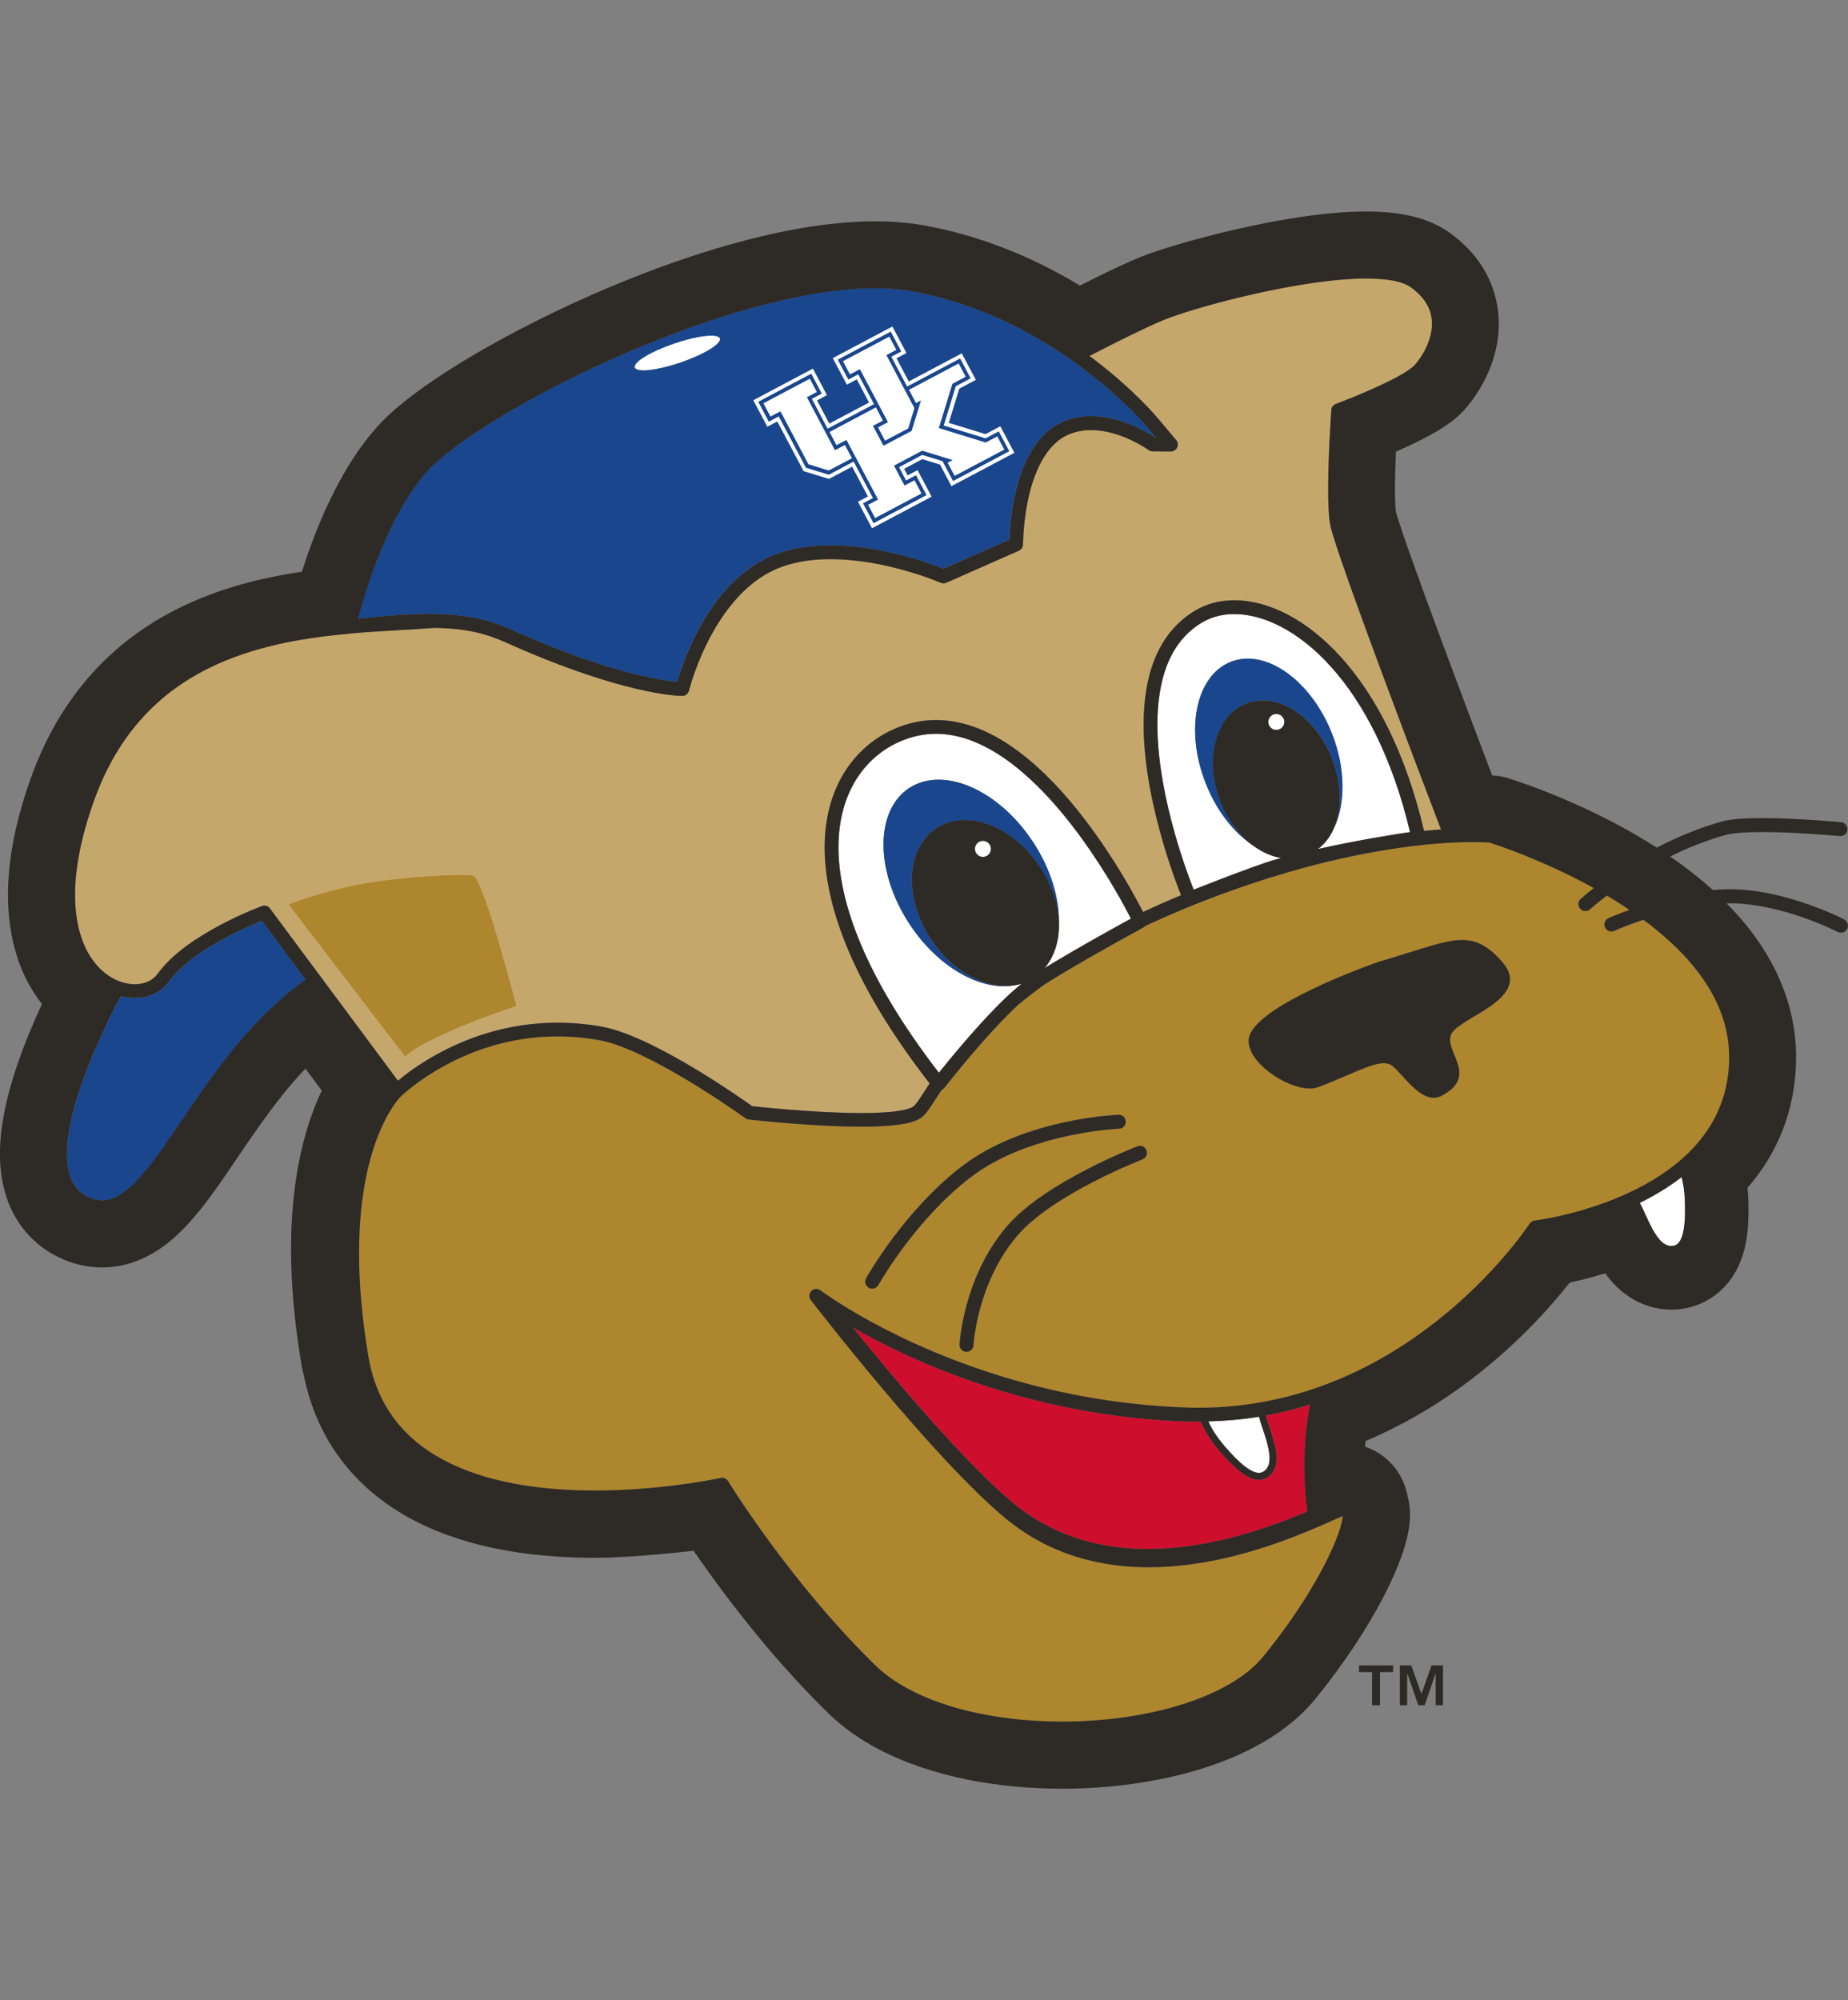<?xml version="1.0" encoding="UTF-8"?>
<svg id="a" xmlns="http://www.w3.org/2000/svg" viewBox="0 0 332.7 360">
  <rect x="0" y="0" width="332.7" height="360" fill="#808080" stroke="none"/>
  <defs>
    <style>
      .b {
        fill: #ce0e2d;
      }

      .c {
        fill: #2e2a25;
      }

      .d {
        fill: #19468d;
      }

      .e {
        fill: #fff;
      }

      .f {
        fill: #c5a76b;
      }

      .g {
        fill: #ad862e;
      }
    </style>
  </defs>
  <g>
    <g>
      <path class="e" d="M226.84,255.63c-.06-.22-.11-.43-.16-.63-2.93.48-5.98.75-9.14.84.51,1.14,1.39,2.67,2.95,4.48,1.38,1.6,2.6,2.83,3.64,3.63,1.05.8,1.91,1.16,2.52,1.15.41,0,.73-.13,1.09-.43.58-.5.82-1.23.82-2.22,0-1-.27-2.2-.63-3.4-.36-1.2-.79-2.39-1.09-3.42Z"/>
      <path class="e" d="M303.34,216.15c-.06-1.8-.31-3.19-.59-4.28-2.39,1.85-4.96,3.38-7.53,4.64.35.63.69,1.39,1.06,2.19.73,1.61,1.56,3.38,2.55,4.46.66.73,1.33,1.11,2.08,1.11h.07c.42-.02.73-.13,1.01-.36.28-.22.53-.58.74-1.11.43-1.07.65-2.78.64-5.05,0-.51,0-1.05-.03-1.6Z"/>
      <path class="e" d="M197.86,155.47c-3.95-6.1-9.53-13.39-15.91-18.16-4.25-3.18-8.81-5.23-13.43-5.22-2.23,0-4.5.47-6.82,1.53-2.89,1.33-5.56,3.53-7.53,6.65-1.96,3.13-3.22,7.17-3.22,12.25,0,9.72,4.7,23.24,18.08,40.58,1.88-2.35,6.12-7.53,10.26-11.75,1.61-1.65,3.19-3.13,4.66-4.28-.46.15-.94.24-1.42.31-6.02,1.01-13.75-3.32-18.85-11.15-6.16-9.45-6.15-20.36.03-24.4,6.19-4.04,16.18.36,22.34,9.8,3.16,4.84,4.69,10.06,4.61,14.56.08,3.27-.9,6.08-2.57,8.07.53-.32,1.07-.66,1.64-1,2.1-1.27,4.46-2.63,6.67-3.88,3.02-1.71,5.77-3.23,7.21-4.01-.28-.54-.65-1.25-1.12-2.13-1.07-1.97-2.64-4.72-4.62-7.76Z"/>
      <path class="e" d="M222.22,110.53c-2.21,0-4.19.53-5.86,1.54-2.99,1.82-4.96,4.4-6.22,7.57-1.25,3.15-1.77,6.87-1.77,10.79,0,6.72,1.52,13.94,3.16,19.69,1.31,4.63,2.68,8.28,3.37,10.01,2.16-.85,6.93-2.72,10.69-4.07,1.67-.61,3.14-1.11,4.15-1.38.3-.08.61-.16.91-.24-1.64-.27-3.28-.99-4.81-2.07-3.12-2.01-6-5.36-8.02-9.61-.27-.58-.52-1.16-.76-1.76-3.78-9.6-1.77-19.39,4.51-21.87.39-.15.79-.28,1.2-.37,6.08-1.36,13.47,4.27,17.02,13.28,2.51,6.37,2.45,12.81.3,17.15-.07.16-.14.31-.22.46,0,0,0,0,0,.01-.64,1.25-1.5,2.33-2.59,3.16,7.27-1.63,13.84-2.65,16.58-3.05-3.24-13.6-8.49-23.38-14.22-29.74-5.91-6.58-12.3-9.51-17.42-9.5Z"/>
      <path class="e" d="M176.65,151.38c-.78.17-1.27.94-1.1,1.73.17.77.95,1.28,1.72,1.1.78-.17,1.27-.95,1.1-1.73-.17-.77-.94-1.27-1.72-1.1Z"/>
      <path class="e" d="M229.47,128.53c-.78.17-1.27.94-1.1,1.73.18.78.95,1.27,1.72,1.09.78-.17,1.27-.95,1.1-1.72-.18-.77-.95-1.27-1.72-1.1Z"/>
      <path class="e" d="M129.61,60.91c-.32-.94-4.02-.53-8.24.91-4.24,1.45-7.41,3.38-7.09,4.32.32.95,4.02.54,8.25-.9,4.23-1.45,7.4-3.38,7.08-4.34Z"/>
    </g>
    <path class="f" d="M148.46,152.51c0-5.48,1.38-10.03,3.6-13.57,2.23-3.54,5.29-6.08,8.6-7.59,2.64-1.21,5.28-1.76,7.86-1.76,5.37,0,10.42,2.34,14.93,5.72,4.52,3.39,8.54,7.84,11.93,12.28,5.31,6.96,9.03,13.86,10.41,16.55,2.16-1.01,4.44-2.02,6.84-3.01-.64-1.62-1.89-4.93-3.15-9.18-1.79-6.06-3.59-13.98-3.59-21.53,0-4.13.53-8.15,1.95-11.7,1.41-3.57,3.75-6.67,7.25-8.78,2.09-1.26,4.53-1.91,7.14-1.91,6.07.01,13.02,3.38,19.27,10.33,6.11,6.8,11.57,17.07,14.87,31.19,1.1-.12,2.11-.19,3.06-.26-2.44-6.39-10.07-26.44-15.17-40.54-2.05-5.66-3.67-10.33-4.41-12.85-.2-.68-.33-1.18-.4-1.6-.26-1.54-.34-3.76-.34-6.23,0-6.35.57-14.28.57-14.29.03-.49.35-.91.81-1.08,0,0,.42-.16,1.12-.43.7-.27,1.69-.66,2.81-1.13,2.24-.93,5.05-2.17,7.22-3.36,1.44-.78,2.62-1.59,3.05-2.08h0c.65-.71,1.45-1.83,2.06-3.14.62-1.31,1.05-2.8,1.05-4.29,0-1.12-.23-2.23-.82-3.33-.59-1.1-1.54-2.22-3.04-3.28-.68-.48-1.74-.89-3.1-1.15-1.36-.26-3.01-.39-4.84-.39-8.98,0-22.27,3.01-30.45,5.43-2.72.8-4.9,1.55-6.11,2.06-3.27,1.38-7.99,3.7-13.31,6.45.2.15.41.3.61.45,7.43,5.63,11.58,10.63,11.72,10.78h0l3.29,3.91c.32.37.39.9.17,1.33-.21.45-.65.72-1.14.72l-3.3-.03c-.26,0-.51-.08-.72-.24h0s-.03-.03-.03-.03l-.16-.11c-.14-.09-.35-.24-.63-.4-.55-.34-1.35-.8-2.31-1.25-1.93-.91-4.55-1.8-7.19-1.8-1.26,0-2.53.2-3.76.68-1.99.77-3.52,2.26-4.73,4.19-1.2,1.93-2.05,4.27-2.61,6.55-1.13,4.56-1.16,8.85-1.16,9.13h0c0,.51-.29.96-.74,1.16l-13.09,5.78c-.32.13-.69.13-1,0l-.1-.05c-.07-.03-.17-.07-.32-.13-.28-.11-.7-.28-1.24-.48-1.07-.4-2.61-.94-4.46-1.46-3.71-1.08-8.68-2.13-13.67-2.13-2.99,0-5.98.37-8.7,1.33-2.94,1.04-5.45,2.84-7.57,5.04-2.12,2.19-3.84,4.75-5.2,7.22-2.7,4.96-3.92,9.55-4.04,10.04v.03c-.15.56-.65.95-1.23.95h-.03c-.62,0-10.66-.19-31.56-9.55h0c-3.7-1.66-7.15-2.6-13.06-2.69-4.4.35-9.53.52-14.96.99-.08.01-.15.02-.23.03h-.02c-3.03.27-6.14.63-9.26,1.19-8.9,1.58-17.82,4.61-25.03,10.97-4.81,4.24-8.88,9.96-11.71,17.82-2.46,6.87-3.44,12.51-3.44,17.06,0,5.87,1.61,9.89,3.73,12.43,2.12,2.54,4.78,3.64,7.01,3.64,1.82,0,3.28-.7,4.12-1.87,2.69-3.75,7.37-6.71,11.38-8.84,4.02-2.12,7.38-3.35,7.41-3.36.52-.19,1.1-.03,1.43.42l23.05,31.02c1.33-1.12,3.64-2.89,6.83-4.66,5.19-2.89,12.69-5.79,21.9-5.79,2.56,0,5.25.22,8.05.73,2.54.47,5.45,1.62,8.46,3.06,3,1.44,6.08,3.19,8.87,4.88,4.77,2.9,8.64,5.62,9.66,6.35.31.03.83.09,1.56.17,1.19.12,2.86.28,4.81.44,3.9.32,8.91.64,13.3.63,1.8,0,3.49-.05,4.96-.18,1.46-.12,2.69-.33,3.5-.59.55-.17.89-.38.97-.46.29-.26.77-.91,1.36-1.81.42-.63.91-1.41,1.49-2.29-13.81-17.79-18.89-31.88-18.9-42.49Z"/>
    <path class="g" d="M289.31,161.2c-1.56,1.2-2.59,2.07-2.9,2.36l-.11.1c-.51.47-1.31.44-1.78-.08-.47-.51-.44-1.3.08-1.77.02-.02.87-.79,2.35-1.96-9.19-5.08-17.74-7.85-18.84-8.19h-.06c-.13-.01-.31-.03-.57-.04-.51-.02-1.28-.05-2.3-.05-3.12,0-8.56.25-15.95,1.46-.41.07-.85.14-1.28.22-7.45,1.3-16.74,3.58-27.57,7.54-5.27,1.93-10,3.92-14.25,5.93-.08.09-.18.18-.29.24,0,0-.54.3-1.44.79-.9.5-2.17,1.2-3.64,2.01-2.93,1.64-6.65,3.75-9.75,5.62-1.06.64-2.05,1.25-2.92,1.8-1.73,1.25-3.31,2.47-4.76,3.68-2.01,1.86-4.24,4.23-6.27,6.52-3.01,3.4-5.63,6.66-6.63,7.93-.29.36-.45.55-.45.55-.12.16-.29.28-.47.37-.59.9-1.12,1.72-1.57,2.41-.62.94-1.13,1.68-1.72,2.25-.55.51-1.19.8-1.93,1.03-.74.23-1.6.4-2.54.53-1.9.25-4.2.35-6.67.35-9.01,0-20.24-1.29-20.26-1.29-.21-.02-.42-.1-.59-.22,0,0-.14-.11-.43-.31-.28-.2-.69-.49-1.21-.85-1.04-.72-2.53-1.73-4.29-2.87-3.52-2.28-8.14-5.08-12.49-7.17-2.89-1.4-5.67-2.46-7.83-2.85-2.66-.48-5.19-.69-7.61-.69-8.41,0-15.32,2.57-20.22,5.22-4.9,2.65-7.77,5.39-8.05,5.66l-.02.02h-.01s0,.02,0,.02l-.04.05-.21.23c-.19.21-.46.56-.81,1.05-.68.97-1.61,2.5-2.55,4.71-1.88,4.4-3.8,11.46-3.8,22.06,0,5.27.48,11.39,1.66,18.49.85,5.03,2.73,8.99,5.35,12.18,2.62,3.17,5.98,5.58,9.82,7.36,7.65,3.6,17.14,4.7,25.66,4.69,10.81,0,20.06-1.74,22.17-2.17.3-.06.45-.09.45-.09.52-.12,1.05.11,1.33.56,0,0,.05.07.12.21.09.14.21.33.37.6.33.52.82,1.28,1.46,2.24,1.28,1.92,3.14,4.65,5.48,7.85,4.7,6.4,11.33,14.7,19.05,22.24,3.45,3.37,8.5,5.93,14.38,7.62,5.87,1.69,12.57,2.53,19.27,2.53,7.57,0,15.15-1.06,21.58-3.08,6.44-2.01,11.69-4.99,14.66-8.66,7.21-8.84,11.72-17.11,13.47-22.02.52-1.43.77-2.56.82-3.24-.17.07-.35.15-.56.24-.65.28-1.51.67-2.54,1.12-2.06.91-4.82,2.09-8.06,3.25-6.48,2.32-14.91,4.6-23.78,4.61-8.61,0-17.68-2.18-25.57-8.64-6.68-5.47-15.45-15.3-22.6-23.8-7.15-8.5-12.65-15.64-12.66-15.65-.38-.49-.34-1.2.1-1.63.44-.45,1.14-.49,1.64-.12l.07.05.22.16c.19.14.48.35.88.62.78.53,1.94,1.3,3.47,2.24,3.05,1.86,7.55,4.38,13.29,6.93,11.49,5.11,27.97,10.39,47.88,11.09.77.03,1.54.04,2.3.04,18.41,0,32.95-7.75,43.08-15.79,10.13-8.03,15.81-16.35,16.42-17.26l.06-.08c.2-.31.53-.51.9-.56,0,0,.06-.01.21-.03.15-.02.36-.05.64-.09.56-.09,1.37-.23,2.39-.44,2.02-.41,4.83-1.09,7.94-2.14,6.23-2.11,13.65-5.75,18.49-11.63,3.22-3.93,5.35-8.82,5.36-15.12v-.03c-.01-6.04-2.46-11.39-6.27-16.1-2.56-3.17-5.74-6.01-9.15-8.54-2.71.91-4.65,1.73-5.14,1.95l-.11.05c-.63.29-1.38,0-1.66-.63-.29-.63,0-1.38.63-1.66.02,0,1.48-.65,3.76-1.48-.85-.58-1.7-1.14-2.56-1.67-.5-.31-1-.61-1.5-.91ZM198.79,203.38c-1.69.18-4.06.52-6.77,1.12-5.42,1.18-12.16,3.42-17.44,7.51-9.36,7.22-15.69,17.92-16.4,19.17l-.07.12c-.34.61-1.11.83-1.71.49-.61-.34-.83-1.11-.49-1.72.05-.07,6.63-11.93,17.13-20.06,5.74-4.43,12.8-6.74,18.43-7.98,5.63-1.23,9.84-1.38,9.89-1.38.69-.03,1.28.52,1.3,1.2.02.7-.52,1.28-1.22,1.3h-.17c-.12.02-.29.02-.52.05-.46.03-1.13.08-1.98.18ZM247.25,173.45c.64-.23,1.01-.36,1.01-.36.8-.23,1.57-.46,2.31-.69,11.05-3.34,14.46-5.4,19.82.66,5.72,6.46-7.08,9.84-8.99,12.84-1.86,2.91,4.69,7.29-1.19,10.94-.19.11-.39.24-.61.35-3.48,1.87-6.81-3.65-8.9-5.32-2.08-1.69-6.35,1.17-13.45,3.82-.46.17-1.01.24-1.61.22-4.18-.12-10.87-4.58-10.85-8.61.03-5.37,17.97-12.21,22.46-13.85ZM175.26,242.12c-.04.7-.63,1.23-1.32,1.19-.69-.03-1.22-.62-1.19-1.32,0-.06.15-3.02,1.28-7.14,1.12-4.11,3.23-9.4,7.18-14.06,3.54-4.15,9.4-7.69,14.4-10.29,5-2.59,9.14-4.17,9.17-4.19.65-.25,1.37.08,1.62.73.25.65-.07,1.37-.72,1.62l-.17.07c-.12.05-.3.12-.52.21-.45.18-1.11.46-1.92.82-1.62.7-3.86,1.72-6.3,2.98-4.87,2.51-10.54,6.02-13.64,9.68-3.4,4.01-5.36,8.6-6.47,12.36-1.1,3.75-1.36,6.65-1.4,7.24v.1Z"/>
    <path class="g" d="M85.19,157.65c-1.82-.46-14.54.21-21.9,1.83-7.36,1.62-11.3,3.35-11.3,3.35l20.94,27.31c4.43-3.97,20.03-9.08,20.03-9.08,0,0-5.95-22.96-7.77-23.41Z"/>
    <path class="b" d="M227.9,254.77c.04.16.08.33.14.51.18.65.45,1.4.71,2.2.52,1.6,1.06,3.36,1.07,4.98,0,1.18-.31,2.35-1.25,3.16-.54.47-1.21.74-1.91.74-1.06,0-2.13-.53-3.28-1.41-1.16-.89-2.42-2.16-3.83-3.8-1.85-2.14-2.83-3.95-3.34-5.26-.13,0-.24,0-.37,0-.79,0-1.58,0-2.39-.03-28.09-1-49.41-10.91-59.94-16.96,1.96,2.42,4.3,5.29,6.87,8.34,7.1,8.44,15.87,18.24,22.27,23.48,7.37,6.03,15.78,8.08,24,8.08,11.33,0,22.18-3.97,28.71-6.73-.52-4.22-1.04-11.88.54-19.26-2.55.8-5.22,1.46-7.99,1.97Z"/>
    <g>
      <path class="d" d="M45.94,166.25c-1.3.55-3.09,1.37-5.02,2.39-3.86,2.02-8.3,4.94-10.52,8.08-1.39,1.94-3.7,2.92-6.14,2.91-.82,0-1.66-.11-2.5-.33-.6,1.12-1.36,2.58-2.2,4.31-1.94,3.97-4.26,9.25-5.8,14.41-1.02,3.44-1.69,6.82-1.69,9.69,0,1.9.29,3.54.9,4.84.62,1.29,1.51,2.25,2.89,2.9h0c.91.43,1.73.61,2.52.61,1.13,0,2.24-.37,3.44-1.14,1.2-.76,2.44-1.93,3.74-3.4,2.59-2.96,5.34-7.16,8.49-11.78,5.32-7.79,11.81-16.85,20.98-23.42l-7.85-10.56c-.34.13-.74.29-1.23.5Z"/>
      <path class="d" d="M206.54,76.89l-.04-.05-.13-.16c-.12-.14-.31-.35-.55-.62-.49-.53-1.22-1.32-2.18-2.28-1.92-1.91-4.76-4.53-8.41-7.28-7.3-5.53-17.85-11.64-30.79-14.04-2.12-.39-4.43-.58-6.89-.58-10.14,0-22.84,3.19-35.16,7.76-12.33,4.56-24.31,10.5-33.13,15.91-5.87,3.59-10.35,7-12.51,9.46-4.01,4.54-7.1,11.02-9.19,16.6-1.55,4.11-2.57,7.73-3.09,9.75,5.26-.58,9.42-.86,12.87-.86,6.69,0,10.81,1.08,14.91,2.93h0c17.2,7.7,26.79,9.05,29.64,9.28.82-2.82,3.57-11.04,9.37-17.2,2.36-2.49,5.26-4.65,8.76-5.88,3.07-1.08,6.33-1.48,9.53-1.48,9.28,0,18.1,3.36,20.27,4.24l11.88-5.25c.03-1.06.15-3.03.51-5.4.52-3.33,1.52-7.43,3.62-10.8,1.4-2.24,3.33-4.18,5.94-5.2,1.56-.6,3.14-.84,4.65-.84,3.19,0,6.1,1.03,8.24,2.03,1.55.73,2.68,1.45,3.21,1.8h.2s-1.54-1.82-1.54-1.82h-.01ZM114.28,66.15c-.32-.94,2.85-2.88,7.09-4.32,4.22-1.45,7.92-1.85,8.24-.91.32.95-2.85,2.89-7.08,4.34-4.24,1.45-7.93,1.85-8.25.9Z"/>
      <path class="d" d="M163.7,141.82c-6.18,4.03-6.19,14.95-.03,24.4,5.1,7.83,12.84,12.16,18.85,11.15-5.04.72-11.14-2.5-15-8.41-.61-.92-1.13-1.88-1.57-2.84-3.08-6.74-2.13-13.95,2.64-17.06,5.44-3.56,13.79-.39,18.65,7.05,2.32,3.55,3.33,7.01,3.4,10.09.08-4.5-1.44-9.72-4.61-14.56-6.16-9.44-16.16-13.84-22.34-9.8Z"/>
      <path class="d" d="M239.8,132.03c-3.55-9-10.94-14.64-17.02-13.28-.41.09-.81.22-1.2.37-6.28,2.48-8.3,12.26-4.51,21.87.24.6.49,1.18.76,1.76,2.01,4.25,4.9,7.6,8.02,9.61-2.53-1.79-4.74-4.59-6.12-8.08-2.98-7.57-.91-15.47,4.61-17.65,5.54-2.18,12.44,2.18,15.41,9.75,1.83,4.62,1.92,9.32.35,12.8,2.15-4.34,2.21-10.78-.3-17.15Z"/>
    </g>
    <g>
      <path class="c" d="M250.57,172.41c-.74.23-1.51.46-2.31.69,0,0-.37.13-1.01.36-4.49,1.63-22.43,8.48-22.46,13.85-.02,4.03,6.67,8.49,10.85,8.61.59.02,1.14-.05,1.61-.22,7.1-2.65,11.37-5.51,13.45-3.82,2.09,1.68,5.42,7.2,8.9,5.32.22-.12.42-.24.61-.35,5.88-3.64-.66-8.02,1.19-10.94,1.91-3,14.71-6.38,8.99-12.84-5.36-6.06-8.77-4-19.82-.66Z"/>
      <path class="c" d="M332.02,165.48s-2.63-1.36-6.5-2.71c-3.86-1.36-8.98-2.71-14.13-2.72h-.09c-.97,0-1.94.07-2.92.15-2.21-1.99-4.51-3.8-6.83-5.44-.29-.21-.59-.4-.88-.59,3.02-1.5,6.38-2.88,9.99-3.88.63-.18,1.61-.32,2.76-.41,1.15-.08,2.48-.12,3.89-.12,3.14,0,6.63.18,9.32.37,1.35.09,2.5.18,3.31.25.82.07,1.28.11,1.28.11.69.07,1.3-.44,1.37-1.13.07-.7-.44-1.31-1.13-1.37-.02,0-7.69-.74-14.15-.74-1.45,0-2.83.03-4.07.12-1.24.09-2.34.25-3.24.49-4.32,1.21-8.27,2.91-11.72,4.71-6.06-3.89-12.07-6.77-16.87-8.81-5.67-2.4-9.64-3.61-9.91-3.7-.75-.23-1.34-.34-2.12-.42-.11-.01-.37-.03-.74-.06-2.35-6.18-5.81-15.34-9.06-24.1-2.19-5.89-4.27-11.6-5.84-16.04-.78-2.21-1.43-4.12-1.88-5.5-.22-.69-.4-1.26-.5-1.62-.03-.08-.05-.16-.06-.21-.03-.26-.08-.81-.11-1.5-.03-.72-.05-1.61-.05-2.56,0-2.12.07-4.55.17-6.76.11-.04.22-.09.33-.14,1.85-.82,3.83-1.75,5.76-2.79.97-.53,1.92-1.09,2.91-1.76.5-.34,1.01-.71,1.54-1.15.54-.44,1.11-.95,1.74-1.64.74-.83,1.43-1.71,2.11-2.71,1.01-1.51,1.98-3.27,2.76-5.37.78-2.11,1.37-4.6,1.37-7.45.01-2.83-.65-6.05-2.22-8.99-1.56-2.95-3.93-5.51-6.73-7.47h0c-1.37-.97-2.73-1.62-4.02-2.1-1.94-.72-3.76-1.09-5.55-1.33-1.79-.23-3.55-.32-5.33-.32-3.86,0-7.83.4-11.84.99-6,.89-12.03,2.23-17.19,3.59-2.58.67-4.93,1.35-6.97,1.99-1.02.32-1.96.63-2.82.93-.87.31-1.65.6-2.42.93h0c-2.13.9-4.51,2.02-7.16,3.32-1.01.5-2.08,1.03-3.16,1.58-2.23-1.35-4.62-2.68-7.18-3.92-6-2.92-12.9-5.44-20.6-6.86h0c-2.98-.55-6.02-.78-9.09-.78-8.41.02-17.21,1.67-26.09,4.16-13.3,3.76-26.73,9.47-38.02,15.36-5.64,2.95-10.74,5.95-15.05,8.85-2.16,1.45-4.12,2.89-5.89,4.32-1.77,1.44-3.35,2.87-4.8,4.52h0c-3.03,3.45-5.35,7.21-7.28,10.91-2.81,5.45-4.75,10.8-6.07,14.95-2.57.38-5.22.87-7.9,1.5-3.9.93-7.88,2.18-11.83,3.92-5.91,2.6-11.76,6.33-16.83,11.58-5.08,5.24-9.3,11.94-12.2,20.04h0c-2.83,7.89-4.14,14.86-4.15,21.13,0,4.04.56,7.79,1.66,11.18,1.02,3.17,2.55,6.03,4.46,8.46-.36.76-.72,1.55-1.08,2.38-1.52,3.45-3.07,7.36-4.3,11.49-.61,2.06-1.15,4.18-1.54,6.35-.39,2.18-.65,4.42-.65,6.77,0,1.55.12,3.17.43,4.84.46,2.49,1.37,5.19,3.11,7.72.86,1.26,1.92,2.45,3.14,3.49,1.22,1.05,2.59,1.92,4.03,2.6h0c2.29,1.1,4.97,1.78,7.67,1.77,1.93,0,3.82-.34,5.49-.9,1.58-.52,2.98-1.23,4.22-2,2.33-1.46,4.11-3.14,5.72-4.86,2.78-3.03,5.05-6.3,7.39-9.7,3.48-5.11,7.04-10.53,11.12-15.35.87-1.02,1.77-2.01,2.68-2.98l2.95,3.97c-.26.54-.52,1.08-.76,1.67-2.56,5.98-4.78,14.77-4.78,26.84,0,5.98.54,12.76,1.82,20.45h0c.17,1,.38,1.98.62,2.95.59,2.67,1.41,5.22,2.48,7.59,2.35,5.26,5.85,9.64,9.86,12.97,3.01,2.52,6.3,4.47,9.66,6,5.05,2.29,10.29,3.66,15.42,4.49,5.14.83,10.18,1.12,14.88,1.12,6.91,0,17.69-1.27,17.73-1.27,1.11,1.6,2.42,3.47,3.92,5.52,4.97,6.77,11.94,15.52,20.35,23.74h0c2.73,2.66,5.82,4.78,9.1,6.49,4.93,2.57,10.29,4.29,15.85,5.43,5.57,1.12,11.35,1.64,17.12,1.65,8.69-.01,17.34-1.18,25.19-3.62,3.93-1.23,7.66-2.79,11.12-4.81,3.45-2.02,6.65-4.51,9.3-7.75,5.31-6.53,9.32-12.76,12.13-18.12,1.41-2.69,2.51-5.14,3.34-7.46.41-1.16.76-2.28,1.04-3.47.27-1.2.5-2.41.51-4.09,0-.75-.05-1.59-.25-2.62-.05-.22-.1-.46-.17-.71,0-.04,0-.07-.02-.1-.16-.78-.4-1.67-.86-2.68-.35-.76-.82-1.59-1.47-2.41-.97-1.24-2.42-2.46-4.08-3.23-.41-.19-.82-.36-1.23-.49.02-.34.04-.68.07-1.02,0,0,0,0,.02,0,12.98-5.48,22.71-13.5,29.3-20.12,3.24-3.27,5.72-6.2,7.45-8.4.63-.14,1.3-.29,2.02-.46,1.32-.32,2.81-.73,4.39-1.21.12.17.22.32.34.48.92,1.2,2.13,2.55,4.03,3.8.95.62,2.08,1.19,3.36,1.61,1.29.41,2.72.65,4.15.65.14,0,.28,0,.43,0h-.02c1.27-.04,2.68-.27,4.06-.76,1.2-.43,2.37-1.05,3.38-1.81,1.78-1.32,3.01-2.94,3.8-4.4.6-1.1.99-2.14,1.29-3.1.43-1.46.65-2.76.78-4.05.13-1.27.18-2.52.18-3.79,0-.68-.01-1.36-.04-2.05h0c-.02-.68-.09-1.31-.15-1.95,1.99-2.29,3.8-4.91,5.24-7.89,2.22-4.56,3.52-9.91,3.51-15.65v-.06c0-4.81-1.04-9.38-2.75-13.44-1.49-3.57-3.48-6.76-5.71-9.61-1.27-1.63-2.63-3.14-4.04-4.56.15,0,.3-.02.45-.02h.09c4.7,0,9.6,1.29,13.3,2.58,1.85.65,3.4,1.29,4.48,1.79.54.24.97.44,1.26.58.14.07.25.13.33.16l.1.05c.61.32,1.37.08,1.69-.54.32-.62.08-1.37-.54-1.69ZM301.98,223.91c-.28.22-.58.34-1.01.36h-.07c-.75,0-1.42-.38-2.08-1.11-.99-1.08-1.82-2.85-2.55-4.46-.36-.8-.7-1.56-1.06-2.19,2.57-1.26,5.14-2.79,7.53-4.64.28,1.09.53,2.48.59,4.28.02.56.03,1.09.03,1.6,0,2.28-.21,3.99-.64,5.05-.21.53-.47.89-.74,1.11ZM305.04,174.11c3.81,4.71,6.25,10.06,6.27,16.1v.03c-.01,6.31-2.14,11.19-5.36,15.12-4.83,5.89-12.26,9.52-18.49,11.63-3.11,1.06-5.92,1.74-7.94,2.14-1.01.21-1.83.35-2.39.44-.28.05-.49.08-.64.09-.14.02-.21.03-.21.03-.37.05-.7.25-.9.56l-.06.08c-.61.92-6.29,9.23-16.42,17.26-10.14,8.04-24.67,15.79-43.08,15.79-.76,0-1.53,0-2.3-.04-19.91-.7-36.39-5.98-47.88-11.09-5.74-2.56-10.24-5.07-13.29-6.93-1.53-.94-2.69-1.71-3.47-2.24-.39-.28-.69-.48-.88-.62l-.22-.16-.07-.05c-.5-.37-1.2-.33-1.64.12-.44.44-.48,1.14-.1,1.63,0,0,5.51,7.15,12.66,15.65,7.16,8.5,15.92,18.33,22.6,23.8,7.89,6.46,16.96,8.65,25.57,8.64,8.87,0,17.3-2.29,23.78-4.61,3.24-1.16,6-2.34,8.06-3.25,1.03-.45,1.89-.84,2.54-1.12.21-.09.39-.17.56-.24-.05.68-.3,1.81-.82,3.24-1.75,4.91-6.26,13.18-13.47,22.02-2.98,3.67-8.23,6.65-14.66,8.66-6.43,2.02-14.01,3.08-21.58,3.08-6.7,0-13.39-.83-19.27-2.53-5.88-1.69-10.93-4.25-14.38-7.62-7.72-7.54-14.36-15.84-19.05-22.24-2.34-3.2-4.21-5.94-5.48-7.85-.64-.97-1.13-1.72-1.46-2.24-.16-.27-.29-.46-.37-.6-.08-.14-.12-.21-.12-.21-.28-.45-.81-.68-1.33-.56,0,0-.15.03-.45.09-2.11.43-11.36,2.17-22.17,2.17-8.53,0-18.02-1.09-25.66-4.69-3.83-1.79-7.2-4.19-9.82-7.36-2.62-3.19-4.51-7.15-5.35-12.18-1.19-7.1-1.66-13.23-1.66-18.49,0-10.6,1.92-17.67,3.8-22.06.94-2.21,1.87-3.74,2.55-4.71.34-.49.62-.83.81-1.05l.21-.23.04-.05h0s.01-.02.01-.02l.02-.02c.28-.27,3.16-3.01,8.05-5.66,4.9-2.66,11.81-5.22,20.22-5.22,2.41,0,4.95.21,7.61.69,2.16.39,4.94,1.45,7.83,2.85,4.34,2.08,8.96,4.89,12.49,7.17,1.76,1.14,3.25,2.15,4.29,2.87.52.36.93.65,1.21.85.28.2.43.31.43.31.17.12.38.2.59.22.03,0,11.26,1.29,20.26,1.29,2.47,0,4.77-.1,6.67-.35.95-.13,1.8-.3,2.54-.53.74-.24,1.39-.53,1.93-1.03.6-.57,1.1-1.31,1.72-2.25.45-.69.98-1.51,1.57-2.41.18-.09.35-.21.47-.37,0,0,.16-.2.45-.55,1-1.27,3.62-4.53,6.63-7.93,2.03-2.3,4.25-4.66,6.27-6.52,1.45-1.21,3.03-2.43,4.76-3.68.87-.55,1.86-1.16,2.92-1.8,3.11-1.87,6.82-3.98,9.75-5.62,1.46-.81,2.74-1.52,3.64-2.01.9-.5,1.44-.79,1.44-.79.11-.06.21-.15.29-.24,4.25-2.01,8.98-4,14.25-5.93,10.83-3.96,20.12-6.24,27.57-7.54.44-.08.88-.15,1.28-.22,7.39-1.22,12.83-1.46,15.95-1.46,1.02,0,1.79.03,2.3.05.26,0,.45.02.57.03h.06c1.11.34,9.66,3.11,18.84,8.2-1.49,1.17-2.33,1.94-2.35,1.96-.52.47-.55,1.26-.08,1.77.47.52,1.27.55,1.78.08l.11-.1c.31-.29,1.34-1.16,2.9-2.36.5.3,1,.6,1.5.91.86.53,1.71,1.09,2.56,1.67-2.29.83-3.74,1.47-3.76,1.48-.63.29-.92,1.03-.63,1.66.28.63,1.03.92,1.66.63l.11-.05c.49-.22,2.43-1.04,5.14-1.95,3.41,2.53,6.59,5.38,9.15,8.54ZM235.35,272.07c-6.53,2.76-17.38,6.73-28.71,6.73-8.22,0-16.63-2.06-24-8.08-6.4-5.24-15.17-15.03-22.27-23.48-2.56-3.05-4.91-5.91-6.87-8.34,10.53,6.05,31.85,15.96,59.94,16.96.81.03,1.6.03,2.39.03.13,0,.24,0,.37,0,.52,1.31,1.5,3.11,3.34,5.26,1.41,1.64,2.67,2.91,3.83,3.8,1.15.88,2.22,1.4,3.28,1.41.7,0,1.37-.26,1.91-.74.94-.81,1.25-1.98,1.25-3.16,0-1.61-.55-3.38-1.07-4.98-.26-.79-.52-1.55-.71-2.2-.05-.17-.1-.35-.14-.51,2.77-.5,5.44-1.17,7.99-1.97-1.58,7.38-1.06,15.04-.54,19.26ZM226.84,255.63c.3,1.03.74,2.22,1.09,3.42.36,1.2.63,2.4.63,3.4,0,.99-.24,1.71-.82,2.22-.36.3-.68.43-1.09.43-.61.01-1.47-.35-2.52-1.15-1.04-.8-2.26-2.03-3.64-3.63-1.56-1.81-2.44-3.33-2.95-4.48,3.16-.09,6.22-.36,9.14-.84.05.2.09.41.16.63ZM21.81,214.91c-1.2.77-2.31,1.14-3.44,1.14-.79,0-1.61-.18-2.52-.61h0c-1.38-.65-2.27-1.61-2.89-2.9-.61-1.29-.9-2.94-.9-4.84,0-2.86.66-6.25,1.69-9.69,1.54-5.16,3.86-10.44,5.8-14.41.84-1.73,1.6-3.2,2.2-4.31.84.22,1.68.33,2.5.33,2.45,0,4.76-.98,6.14-2.91,2.22-3.14,6.66-6.06,10.52-8.08,1.93-1.02,3.72-1.83,5.02-2.39.49-.21.89-.37,1.23-.5l7.85,10.56c-9.17,6.57-15.66,15.62-20.98,23.42-3.15,4.62-5.9,8.82-8.49,11.78-1.29,1.48-2.54,2.64-3.74,3.4ZM89.26,75.56c8.82-5.41,20.8-11.35,33.13-15.91,12.32-4.57,25.02-7.76,35.16-7.76,2.47,0,4.78.19,6.89.58,12.94,2.4,23.49,8.51,30.79,14.04,3.65,2.76,6.49,5.37,8.41,7.28.96.96,1.69,1.75,2.18,2.28.24.27.43.49.55.62l.13.16.04.05h.01s1.54,1.84,1.54,1.84h-.2c-.53-.36-1.66-1.07-3.21-1.81-2.14-1-5.05-2.02-8.24-2.03-1.52,0-3.1.24-4.65.84-2.62,1.01-4.55,2.96-5.94,5.2-2.1,3.38-3.1,7.47-3.62,10.8-.37,2.37-.48,4.34-.51,5.4l-11.88,5.25c-2.17-.89-10.99-4.23-20.27-4.24-3.2,0-6.46.4-9.53,1.48-3.5,1.23-6.39,3.39-8.76,5.88-5.8,6.16-8.55,14.39-9.37,17.2-2.85-.23-12.44-1.58-29.64-9.28h0c-4.1-1.85-8.23-2.93-14.91-2.93-3.45,0-7.61.28-12.87.86.52-2.02,1.55-5.63,3.09-9.75,2.1-5.58,5.18-12.06,9.19-16.6,2.15-2.45,6.64-5.86,12.51-9.46ZM62.96,114.04h.02c.08,0,.16-.02.23-.03,5.43-.47,10.56-.64,14.96-.99,5.91.09,9.35,1.03,13.06,2.69h0c20.9,9.36,30.94,9.55,31.56,9.55h.03c.57,0,1.08-.39,1.22-.95v-.03c.13-.49,1.35-5.08,4.05-10.04,1.36-2.47,3.08-5.03,5.2-7.22,2.12-2.19,4.63-4,7.57-5.04,2.73-.96,5.71-1.34,8.7-1.33,4.99,0,9.96,1.05,13.67,2.13,1.86.53,3.4,1.06,4.46,1.46.53.2.95.36,1.24.48.14.06.25.1.32.13l.1.05c.32.13.68.13,1,0l13.09-5.78c.45-.2.74-.65.74-1.15h0c0-.29.03-4.58,1.16-9.14.56-2.28,1.41-4.62,2.61-6.55,1.21-1.93,2.74-3.43,4.73-4.19,1.23-.48,2.49-.68,3.76-.68,2.64,0,5.25.89,7.19,1.8.96.45,1.76.91,2.31,1.25.27.17.48.31.63.4l.16.11.03.02h0c.21.16.46.24.72.24l3.3.03c.49,0,.93-.27,1.14-.72.21-.43.14-.96-.17-1.33l-3.29-3.91c-.13-.16-4.28-5.16-11.72-10.78-.2-.15-.41-.3-.61-.45,5.31-2.75,10.03-5.07,13.31-6.45,1.21-.51,3.39-1.25,6.11-2.06,8.18-2.42,21.47-5.44,30.45-5.43,1.83,0,3.48.13,4.84.39,1.36.26,2.43.67,3.1,1.15,1.5,1.07,2.45,2.18,3.04,3.28.59,1.1.82,2.22.82,3.33,0,1.48-.43,2.98-1.05,4.29-.62,1.31-1.42,2.43-2.06,3.14h0c-.43.49-1.61,1.29-3.05,2.08-2.18,1.19-4.98,2.43-7.22,3.36-1.12.47-2.11.85-2.81,1.13-.7.28-1.12.43-1.12.43-.46.17-.78.59-.81,1.08,0,.02-.57,7.94-.57,14.29,0,2.47.08,4.69.34,6.23.07.42.21.92.4,1.6.74,2.52,2.37,7.19,4.41,12.85,5.09,14.1,12.73,34.16,15.17,40.54-.95.07-1.96.15-3.06.26-3.31-14.12-8.76-24.39-14.87-31.19-6.26-6.95-13.21-10.32-19.27-10.33-2.61,0-5.06.64-7.14,1.91-3.5,2.11-5.83,5.21-7.25,8.78-1.42,3.56-1.95,7.58-1.95,11.7,0,7.55,1.8,15.47,3.59,21.53,1.25,4.24,2.5,7.56,3.15,9.18-2.4.99-4.68,2-6.84,3.01-1.38-2.69-5.1-9.59-10.41-16.55-3.39-4.44-7.41-8.89-11.93-12.28-4.51-3.38-9.55-5.72-14.93-5.72-2.59,0-5.23.55-7.86,1.76-3.31,1.51-6.37,4.04-8.6,7.59-2.22,3.54-3.6,8.09-3.6,13.57,0,10.6,5.09,24.7,18.9,42.49-.57.88-1.07,1.65-1.49,2.29-.59.91-1.07,1.55-1.36,1.81-.08.08-.43.29-.97.46-.82.26-2.05.47-3.5.59-1.46.13-3.16.18-4.96.18-4.39,0-9.4-.32-13.3-.63-1.95-.16-3.62-.32-4.81-.44-.73-.07-1.25-.13-1.56-.17-1.02-.72-4.89-3.45-9.66-6.35-2.78-1.69-5.87-3.44-8.87-4.88-3.01-1.44-5.92-2.59-8.46-3.06-2.8-.51-5.5-.73-8.05-.73-9.21,0-16.71,2.9-21.9,5.79-3.18,1.77-5.5,3.54-6.83,4.66l-23.05-31.02c-.33-.45-.91-.62-1.43-.42-.03,0-3.4,1.24-7.41,3.36-4.02,2.13-8.69,5.1-11.38,8.84-.84,1.17-2.3,1.86-4.12,1.87-2.23,0-4.89-1.1-7.01-3.64-2.12-2.54-3.73-6.56-3.73-12.43,0-4.55.98-10.2,3.44-17.06,2.83-7.85,6.9-13.58,11.71-17.82,7.21-6.36,16.13-9.39,25.03-10.97,3.13-.55,6.24-.91,9.26-1.19ZM237.28,152.82c1.09-.83,1.96-1.91,2.59-3.16,0,0,0-.01,0-.01.08-.16.15-.31.22-.46,1.57-3.48,1.48-8.18-.35-12.8-2.98-7.57-9.88-11.93-15.41-9.75-5.53,2.18-7.59,10.08-4.61,17.65,1.38,3.49,3.6,6.28,6.12,8.08,1.53,1.08,3.17,1.8,4.81,2.07-.3.09-.61.16-.91.24-1.01.28-2.48.78-4.15,1.38-3.77,1.36-8.54,3.22-10.69,4.07-.69-1.73-2.05-5.38-3.37-10.01-1.64-5.75-3.16-12.98-3.16-19.69,0-3.91.52-7.63,1.77-10.79,1.26-3.17,3.23-5.75,6.22-7.57,1.67-1.01,3.65-1.54,5.86-1.54,5.12-.01,11.51,2.92,17.42,9.5,5.73,6.36,10.98,16.14,14.22,29.74-2.74.4-9.31,1.42-16.58,3.05ZM230.09,131.35c-.78.18-1.55-.32-1.72-1.09-.17-.79.32-1.55,1.1-1.73.78-.17,1.55.33,1.72,1.1.17.77-.32,1.55-1.1,1.72ZM187.25,156.1c-4.86-7.44-13.2-10.6-18.65-7.05-4.77,3.11-5.73,10.32-2.64,17.06.44.97.96,1.92,1.57,2.84,3.85,5.91,9.95,9.14,15,8.41.48-.07.96-.16,1.42-.31-1.46,1.15-3.04,2.62-4.66,4.28-4.13,4.22-8.38,9.4-10.26,11.75-13.39-17.34-18.09-30.86-18.08-40.58,0-5.07,1.26-9.12,3.22-12.25,1.96-3.12,4.64-5.33,7.53-6.65,2.32-1.06,4.59-1.52,6.82-1.53,4.63,0,9.18,2.04,13.43,5.22,6.38,4.77,11.96,12.06,15.91,18.16,1.98,3.04,3.55,5.79,4.62,7.76.47.87.85,1.59,1.12,2.13-1.44.78-4.19,2.3-7.21,4.01-2.21,1.25-4.56,2.62-6.67,3.88-.57.35-1.12.68-1.64,1,1.66-1.99,2.65-4.81,2.57-8.07-.07-3.08-1.08-6.53-3.4-10.09ZM177.27,154.21c-.78.18-1.55-.33-1.72-1.1-.17-.78.32-1.55,1.1-1.73.79-.17,1.55.32,1.72,1.1.17.78-.32,1.55-1.1,1.73Z"/>
      <path class="c" d="M192.02,204.5c2.71-.6,5.08-.93,6.77-1.12.85-.09,1.52-.14,1.98-.18.23-.02.41-.03.52-.03h.17c.7-.03,1.24-.62,1.22-1.32-.03-.69-.61-1.24-1.3-1.2-.05,0-4.26.15-9.89,1.38-5.63,1.24-12.69,3.55-18.43,7.98-10.5,8.12-17.08,19.99-17.13,20.06-.34.61-.12,1.38.49,1.72.6.34,1.37.12,1.71-.49l.07-.12c.71-1.25,7.03-11.95,16.4-19.17,5.27-4.09,12.01-6.33,17.44-7.51Z"/>
      <path class="c" d="M204.78,206.32s-4.17,1.6-9.17,4.19c-5,2.59-10.86,6.14-14.4,10.29-3.95,4.66-6.06,9.95-7.18,14.06-1.12,4.12-1.28,7.08-1.28,7.14-.03.7.5,1.29,1.19,1.32.69.03,1.29-.5,1.32-1.19v-.1c.05-.58.3-3.48,1.4-7.24,1.1-3.76,3.06-8.35,6.47-12.36,3.09-3.66,8.77-7.17,13.64-9.68,2.44-1.26,4.67-2.28,6.3-2.98.82-.36,1.47-.63,1.92-.82.23-.09.4-.16.52-.21l.17-.07c.65-.25.97-.97.72-1.62-.25-.65-.98-.97-1.62-.73Z"/>
      <polygon class="c" points="244.67 300.96 247.02 300.96 247.02 306.93 248.45 306.93 248.45 300.96 250.8 300.96 250.8 299.76 244.67 299.76 244.67 300.96"/>
      <polygon class="c" points="255.9 304.89 254.07 299.76 252.02 299.76 252.02 306.93 253.34 306.93 253.34 301.14 255.34 306.93 256.49 306.93 258.47 301.14 258.47 306.93 259.79 306.93 259.79 299.76 257.73 299.76 255.9 304.89"/>
    </g>
  </g>
  <g>
    <path class="d" d="M169.91,76.58l2.17-7.07,2.68-1.42-1.9-3.58-9.54,5.06-2.84-5.37,1.79-.95-1.9-3.58-9.54,5.06,1.9,3.58,1.79-.95,2.84,5.37-8.35,4.42-2.84-5.37,1.79-.95-1.9-3.58-9.54,5.06,1.9,3.58,1.79-.95h0s4.9,9.24,4.9,9.24l4.11,1.26,4.47-2.37,3.48,6.56-1.79.95,1.9,3.58,9.54-5.06-1.9-3.58-1.79.95-1.26-2.39,4.17-2.21,3.65,1.12h0s1.9,3.58,1.9,3.58l10.14-5.37-1.9-3.58-2.38,1.26-7.53-2.31ZM159.86,75.99l-5.06-9.54-1.79.95-1.26-2.38,8.35-4.42,1.26,2.38-1.79.95,5.06,9.54-1.12,3.65-4.17,2.21-1.26-2.39,1.79-.95ZM149.2,84.69l-3.65-1.12-5.06-9.54-1.79.95-1.26-2.38,8.35-4.42,1.26,2.38-1.79.95,5.06,9.54,1.79-.95,1.26,2.39-4.17,2.21ZM180.81,80.92l-8.94,4.74-1.26-2.39.89-.47-5.47-1.68-5.07,2.69,1.9,3.58,1.79-.95,1.26,2.39-8.35,4.42-1.26-2.39,1.79-.95-5.69-10.73-1.79.95-1.26-2.39,8.35-4.42,1.26,2.39-1.79.95,1.9,3.58,5.07-2.69,1.68-5.47-.89.47-1.26-2.39,8.94-4.74,1.26,2.39-2.39,1.26-2.45,7.98,8.44,2.59,2.09-1.11,1.26,2.39Z"/>
    <polygon class="e" points="152.11 80.09 150.32 81.04 145.27 71.5 147.06 70.55 145.79 68.17 137.44 72.59 138.71 74.98 140.5 74.03 145.55 83.57 149.2 84.69 153.38 82.48 152.11 80.09"/>
    <polygon class="e" points="159.34 79.32 163.51 77.11 164.63 73.46 159.58 63.92 161.37 62.97 160.1 60.59 151.75 65.01 153.02 67.39 154.81 66.45 159.86 75.99 158.07 76.93 159.34 79.32"/>
    <polygon class="e" points="169.02 77.05 171.47 69.07 173.86 67.81 172.59 65.42 163.65 70.16 164.91 72.55 165.81 72.07 164.13 77.55 159.06 80.23 157.16 76.65 158.95 75.71 157.69 73.32 149.34 77.75 150.6 80.13 152.39 79.18 158.08 89.92 156.29 90.86 157.55 93.25 165.9 88.82 164.64 86.44 162.85 87.39 160.95 83.81 166.02 81.12 171.5 82.81 170.6 83.28 171.87 85.66 180.81 80.92 179.55 78.54 177.46 79.65 169.02 77.05"/>
    <path class="e" d="M177.42,78.14l-6.61-2.03,1.89-6.16,2.98-1.58-2.53-4.77-9.54,5.06-2.21-4.17,1.79-.95-2.53-4.77-10.73,5.69h0s2.53,4.77,2.53,4.77h0s1.79-.95,1.79-.95l2.21,4.17-7.16,3.79-2.21-4.17,1.79-.95h0s-2.53-4.77-2.53-4.77h0s-10.73,5.69-10.73,5.69l2.53,4.77,1.79-.95,4.74,8.94h0s0,0,0,0l4.56,1.4,4.17-2.21,2.84,5.37-1.79.95,2.53,4.77,10.73-5.69-2.53-4.77-1.79.95-.63-1.19,3.28-1.74,3.19.98,2.05,3.88,11.33-6-2.53-4.77h0s-2.68,1.42-2.68,1.42ZM181.72,81.21l-10.14,5.37-1.9-3.58h0s-3.65-1.12-3.65-1.12l-4.17,2.21,1.26,2.39,1.79-.95,1.9,3.58-9.54,5.06-1.9-3.58,1.79-.95-3.48-6.56-4.47,2.37-4.11-1.26-4.9-9.24h0s-1.79.95-1.79.95l-1.9-3.58,9.54-5.06,1.9,3.58-1.79.95,2.84,5.37,8.35-4.42-2.84-5.37-1.79.95-1.9-3.58,9.54-5.06,1.9,3.58-1.79.95,2.84,5.37,9.54-5.06,1.9,3.58-2.68,1.42-2.17,7.07,7.53,2.31,2.38-1.26,1.9,3.58Z"/>
  </g>
</svg>